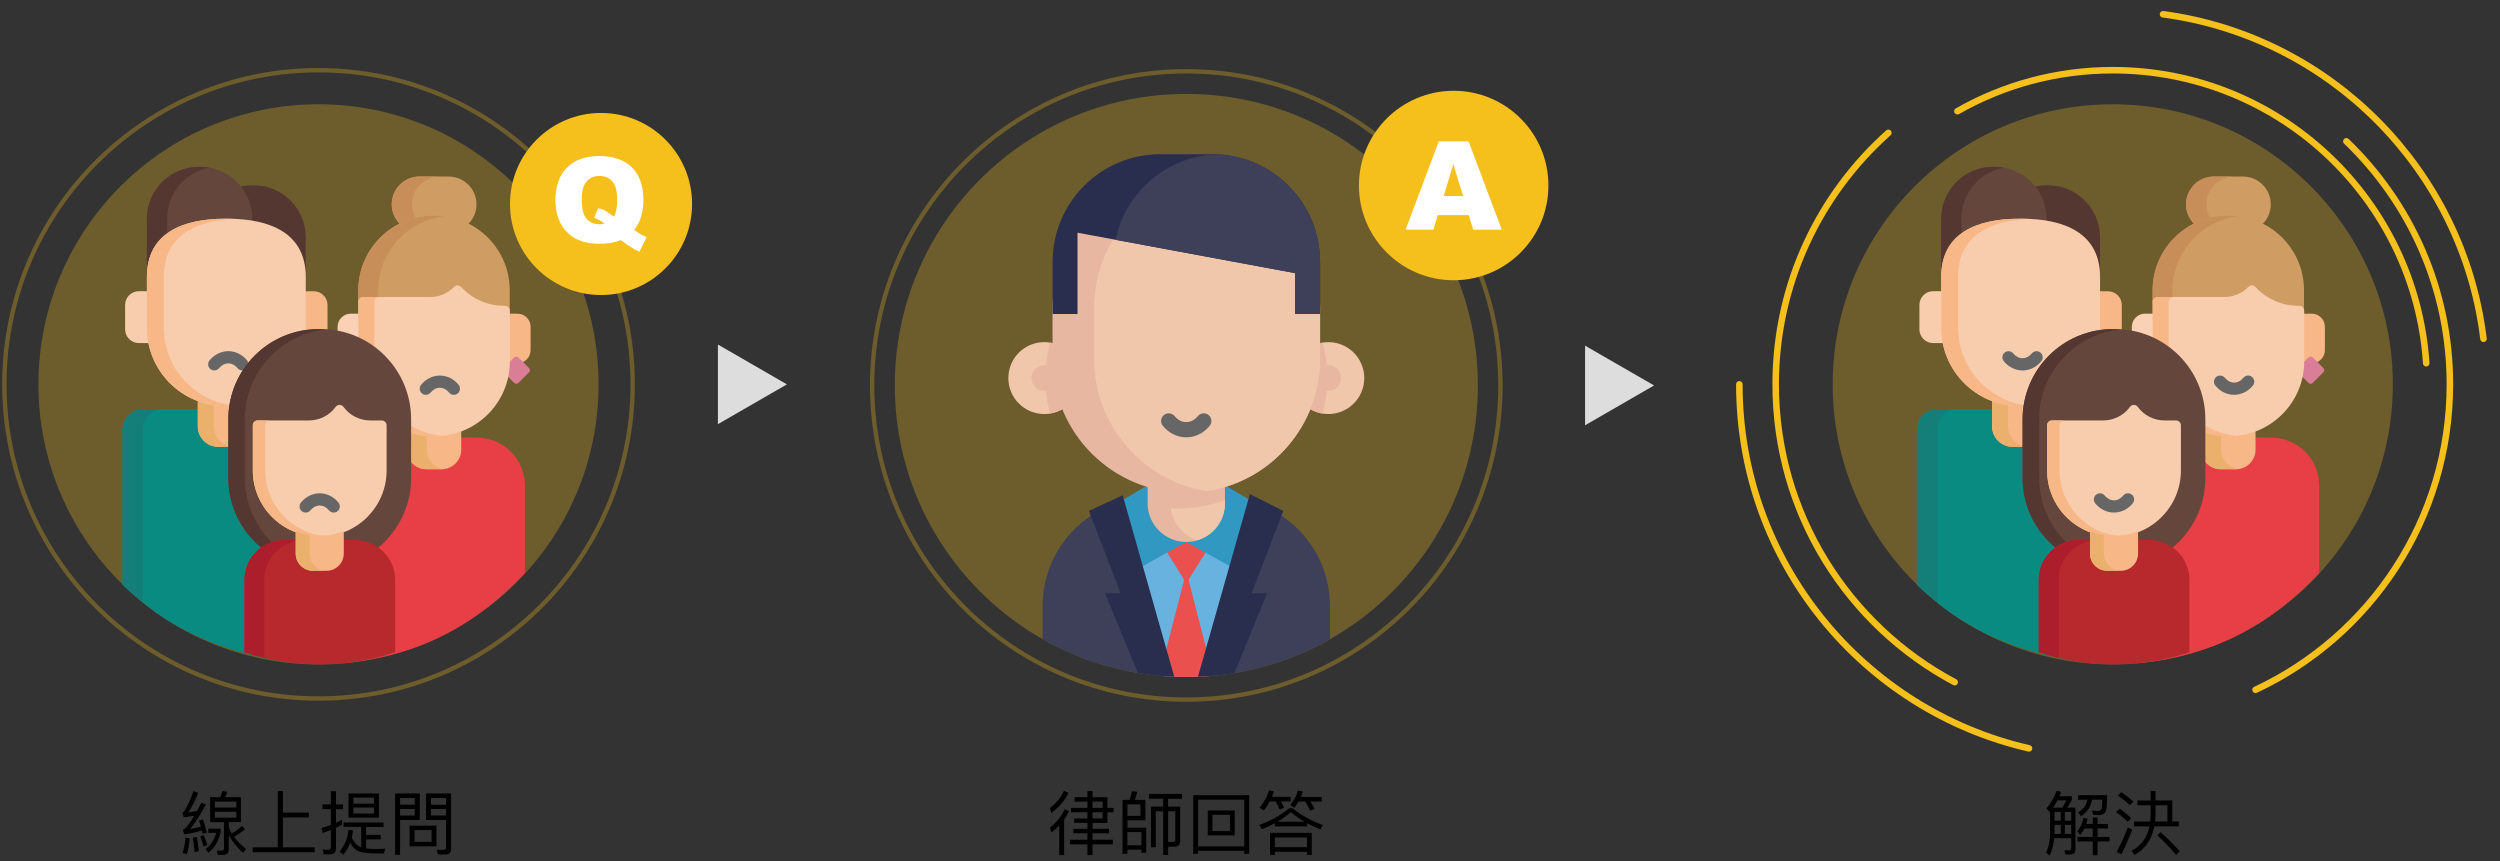 <?xml version="1.0" encoding="utf-8"?>
<!-- Generator: Adobe Illustrator 23.0.2, SVG Export Plug-In . SVG Version: 6.00 Build 0)  -->
<svg version="1.1" id="圖層_1" xmlns="http://www.w3.org/2000/svg" xmlns:xlink="http://www.w3.org/1999/xlink" x="0px" y="0px"
	 viewBox="0 0 573.68 197.68" style="enable-background:new 0 0 573.68 197.68;" xml:space="preserve">
<rect x="0" y="0" width="573.68" height="197.68" fill="#333333" stroke="none"/>
<style type="text/css">
	.st0{opacity:0.3;fill:none;stroke:#F5C01B;stroke-miterlimit:10;}
	.st1{fill:#040000;}
	.st2{opacity:0.3;fill:#EAB928;}
	.st3{fill:none;stroke:#EAB928;stroke-width:1.5;stroke-linecap:round;stroke-miterlimit:10;}
	.st4{fill:none;stroke:#EAB928;stroke-width:1.5;stroke-miterlimit:10;stroke-dasharray:1;}
	.st5{fill:none;stroke:#EAB928;stroke-miterlimit:10;}
	.st6{fill:#313535;}
	.st7{fill:#FFFFFF;stroke:#EAB928;stroke-linecap:round;stroke-miterlimit:10;}
	.st8{fill:none;stroke:#EAB928;stroke-linecap:round;stroke-miterlimit:10;}
	.st9{fill:none;stroke:#313535;stroke-miterlimit:10;}
	.st10{fill:#FFFFFF;}
	.st11{opacity:0.3;fill:#F5C01B;}
	.st12{fill:#CF9C63;}
	.st13{fill:#C78E59;}
	.st14{fill:#553731;}
	.st15{fill:#64463C;}
	.st16{fill:#0A8B81;}
	.st17{fill:#147E78;}
	.st18{fill:#F8CDAD;}
	.st19{fill:#F7B786;}
	.st20{fill:#ECB06D;}
	.st21{fill:#E83E46;}
	.st22{fill:#FAD1B5;}
	.st23{fill:#DA7E98;}
	.st24{fill:#666666;}
	.st25{fill:#B7292D;}
	.st26{fill:#AD1E2C;}
	.st27{fill:#F5C01B;}
	.st28{fill:none;stroke:#F5C01B;stroke-width:1.5;stroke-linecap:round;stroke-miterlimit:10;}
	.st29{fill:#3D4058;}
	.st30{fill:#68B2E0;}
	.st31{fill:#E9504E;}
	.st32{fill:#3198C2;}
	.st33{fill:#292E4E;}
	.st34{fill:#E8B7A2;}
	.st35{fill:#F1C7AC;}
	.st36{fill:#DDDDDD;}
</style>
<circle class="st0" cx="73.09" cy="88.2" r="72.09"/>
<circle class="st0" cx="272.22" cy="88.45" r="72.09"/>
<g>
	<circle class="st11" cx="73.09" cy="88.2" r="64.27"/>
	<path class="st12" d="M91.94,51.57c2.25-1.09,4.78-1.7,7.45-1.7h0.45c2.67,0,5.19,0.61,7.45,1.7c1.26-1.17,2.05-2.83,2.05-4.68
		c0-3.52-2.86-6.38-6.38-6.38h-6.68c-3.52,0-6.38,2.86-6.38,6.38C89.89,48.74,90.68,50.4,91.94,51.57z"/>
	<path class="st13" d="M91.94,51.57c1.14-0.55,2.35-0.97,3.61-1.26c-0.63-0.99-1-2.16-1-3.42c0-3.52,2.86-6.38,6.38-6.38h-4.66
		c-3.52,0-6.38,2.86-6.38,6.38C89.89,48.74,90.68,50.4,91.94,51.57z"/>
	<path class="st14" d="M58.22,42.51h-0.31c-0.98,0-1.92,0.12-2.83,0.34c1.59,2.03,2.54,4.58,2.54,7.36v0.73
		c7.27,1.14,12.54,4.89,12.54,12.92v-9.41C70.16,47.86,64.82,42.51,58.22,42.51z"/>
	<path class="st15" d="M51.7,50.54h0.47c2,0,3.92,0.14,5.72,0.44v-0.77c0-6.59-5.34-11.94-11.94-11.94h-0.31
		c-6.59,0-11.94,5.34-11.94,11.94v13.65C33.71,53.92,41.77,50.54,51.7,50.54z"/>
	<path class="st14" d="M38.35,53.91v-3.7c0-5.85,4.21-10.72,9.77-11.74c-0.7-0.13-1.42-0.2-2.16-0.2h-0.31
		c-6.59,0-11.94,5.34-11.94,11.94v13.65C33.71,59.22,35.47,56.01,38.35,53.91z"/>
	<path class="st16" d="M56.3,149.52v-16.45c0-2.86,1.39-5.57,3.72-7.25c0.06-0.04,0.09-0.1,0.09-0.17c0-0.07-0.03-0.14-0.08-0.18
		c-4.72-3.91-7.43-9.66-7.43-15.79v-7.39h-2.23c-2.57,0-4.67-2.1-4.67-4.67v-3.73h-12.9c-2.57,0-4.67,2.1-4.67,4.67v35.58
		c9.66,9.46,20.22,14.44,34.53,17.28c0.19-0.04,0.38-0.08,0.57-0.12C60.89,150.86,58.57,150.27,56.3,149.52z"/>
	<path class="st17" d="M32.77,98.55c0-2.57,2.1-4.67,4.67-4.67h-4.63c-2.57,0-4.67,2.1-4.67,4.67v35.58
		c1.65,1.82,2.83,2.52,4.63,4.06V98.55z"/>
	<path class="st18" d="M33.93,75.19v-8.37h-2.06c-1.75,0-3.16,1.42-3.16,3.16v5.59c0,1.75,1.42,3.16,3.16,3.16h2.42
		C34.06,77.59,33.93,76.4,33.93,75.19z"/>
	<g>
		<path class="st19" d="M73.1,75.75h0.54c0.51,0,1.01,0.02,1.51,0.06c0.01-0.07,0.01-0.15,0.01-0.22v-5.59
			c0-1.75-1.42-3.16-3.16-3.16h-2.06v8.37c0,0.27-0.01,0.54-0.02,0.8C70.95,75.83,72.01,75.75,73.1,75.75z"/>
		<path class="st19" d="M52.61,96.23c0-1.12,0.09-2.23,0.27-3.3c-0.23,0.01-0.47,0.02-0.71,0.02H51.7c-2.22,0-4.35-0.41-6.31-1.16
			v6.07c0,2.57,2.1,4.67,4.67,4.67h2.54L52.61,96.23L52.61,96.23z"/>
	</g>
	<path class="st20" d="M52.61,102.38c-2.03-0.5-3.56-2.35-3.56-4.53v-5.11c-1.27-0.19-2.49-0.51-3.66-0.96v6.07
		c0,2.57,2.1,4.67,4.67,4.67h2.54V102.38z"/>
	<path class="st18" d="M70.14,75.96c0.01-0.26,0.02-0.51,0.02-0.77V63.51c0-9.94-8.05-13.32-17.99-13.32H51.7
		c-9.94,0-17.99,3.38-17.99,13.32v11.68c0,9.94,8.05,17.99,17.99,17.99h0.47c0.22,0,0.45-0.01,0.67-0.02
		C54.18,84.28,61.24,77.25,70.14,75.96z"/>
	<path class="st19" d="M52.87,92.97c-8.65-1.31-15.28-8.77-15.28-17.78V63.51c0-9.36,7.15-12.9,16.29-13.28
		c-0.56-0.02-1.13-0.04-1.7-0.04H51.7c-9.94,0-17.99,3.38-17.99,13.32v11.68c0,9.94,8.05,17.99,17.99,17.99h0.47
		c0.22,0,0.45-0.01,0.67-0.02C52.85,93.1,52.86,93.04,52.87,92.97z"/>
	<path class="st21" d="M109.43,100.42h-3.81v2.79c0,2.33-1.9,4.23-4.23,4.23h-3.56c-1.6,0-2.99-0.89-3.71-2.2v4.43
		c0,6.12-2.71,11.88-7.43,15.79c-0.05,0.04-0.08,0.11-0.08,0.18c0,0.07,0.04,0.13,0.09,0.17c2.33,1.68,3.72,4.38,3.72,7.25v16.45
		c-3.79,1.25-7.7,2.07-11.67,2.47v0.22c17.78-1.74,30.55-8.89,41.7-20.68v-20.08C120.46,105.36,115.52,100.42,109.43,100.42z"/>
	<path class="st22" d="M82.46,77.74v-5.76h-1.98c-1.66,0-3.01,1.35-3.01,3.01v1.11C79.22,76.44,80.89,76.99,82.46,77.74z"/>
	<path class="st19" d="M118.74,71.98h-1.98v10.96c0,0.14-0.01,0.27-0.01,0.41h0.3l0.96-0.96c0.26-0.26,0.69-0.26,0.95,0l0.79,0.79
		c1.17-0.41,2.01-1.53,2.01-2.84V75C121.76,73.33,120.41,71.98,118.74,71.98z"/>
	<path class="st23" d="M121.42,84.48l-2.47-2.47c-0.26-0.26-0.69-0.26-0.95,0l-1.25,1.25c-0.02,1.04-0.13,2.05-0.33,3.04l1.58,1.58
		c0.26,0.26,0.69,0.26,0.95,0l2.47-2.47C121.68,85.17,121.68,84.74,121.42,84.48z"/>
	<path class="st12" d="M99.83,49.5h-0.45c-9.47,0-17.16,7.68-17.16,17.15v3.03c0-0.62,0.5-1.12,1.12-1.12h15.33
		c2.06,0,4.07-0.85,5.51-2.33c0.21-0.22,0.5-0.34,0.8-0.34c0,0,0.01,0,0.01,0c0.31,0,0.6,0.13,0.8,0.36
		c2.59,2.78,6.12,4.32,9.94,4.32c0,0,0.13,0,0.13,0c0.29,0,0.58,0.12,0.78,0.32c0.21,0.21,0.33,0.49,0.33,0.79v-5.04
		C116.99,57.18,109.31,49.5,99.83,49.5z"/>
	<path class="st13" d="M83.35,68.57h3.44v-1.91c0-8.78,6.6-16.01,15.1-17.03c-0.67-0.08-1.36-0.13-2.05-0.13h-0.45
		c-9.47,0-17.16,7.68-17.16,17.15v3.03C82.23,69.07,82.73,68.57,83.35,68.57z"/>
	<path class="st24" d="M52.39,80.58c-1.64,0-3.21,0.78-4.31,2.13c-0.49,0.6-0.4,1.49,0.21,1.98c0.6,0.49,1.49,0.4,1.98-0.21
		c0.57-0.7,1.32-1.09,2.12-1.09c0.8,0,1.55,0.39,2.12,1.09c0.49,0.6,1.38,0.7,1.98,0.21s0.7-1.38,0.21-1.98
		C55.6,81.36,54.03,80.58,52.39,80.58z"/>
	<path class="st19" d="M99.83,99.87h-0.45c-1.84,0-3.61-0.3-5.27-0.84v6.64c0.8,1.2,2.17,2,3.71,2h3.56c2.45,0,4.46-2.01,4.46-4.46
		v-4.45C103.98,99.48,101.95,99.87,99.83,99.87z"/>
	<path class="st20" d="M97.91,103.21V99.8c-1.31-0.11-2.58-0.38-3.79-0.78v6.65c0.8,1.2,2.17,2,3.71,2h3.56
		c0.16,0,0.33-0.01,0.49-0.03C99.66,107.39,97.91,105.5,97.91,103.21z"/>
	<path class="st18" d="M116.66,70.49c-0.21-0.21-0.49-0.32-0.78-0.32c0,0-0.13,0-0.13,0c-3.82,0-7.35-1.53-9.94-4.32
		c-0.21-0.22-0.5-0.35-0.8-0.36c0,0-0.01,0-0.01,0c-0.3,0-0.59,0.12-0.8,0.34c-1.44,1.48-3.45,2.33-5.51,2.33H83.35
		c-0.62,0-1.12,0.5-1.12,1.12v8.36c7.01,3.26,11.89,10.37,11.89,18.59v3.03c1.66,0.54,3.43,0.83,5.27,0.83h0.45
		c9.46,0,17.16-7.7,17.16-17.16V71.28C116.99,70.99,116.87,70.7,116.66,70.49z"/>
	<g>
		<path class="st19" d="M85.89,79.83V69.28c0-0.62,0.5-1.12,1.12-1.12h-3.66c-0.62,0-1.12,0.5-1.12,1.12v8.36
			C83.53,78.24,84.76,78.98,85.89,79.83z"/>
		<path class="st19" d="M94.12,97.58v1.69c1.66,0.54,3.43,0.83,5.27,0.83h0.45c0.54,0,1.08-0.03,1.61-0.08
			C98.78,99.77,96.29,98.9,94.12,97.58z"/>
	</g>
	<path class="st15" d="M73.63,75.52H73.1c-11.44,0-20.71,9.27-20.71,20.71v13.45c0,6.51,3,12.31,7.69,16.11
		c1.46-1.03,3.23-1.64,5.15-1.64h2.85v-1.89c1.64,0.59,3.35,0.88,5.09,0.88h0.39c1.74,0,3.45-0.3,5.09-0.88v1.89h2.85
		c1.92,0,3.69,0.61,5.15,1.64c4.69-3.8,7.69-9.6,7.69-16.11V96.23C94.34,84.79,85.07,75.52,73.63,75.52z"/>
	<path class="st14" d="M60.08,125.79c0.74-0.52,1.55-0.94,2.43-1.22c-3.89-3.77-6.32-9.04-6.32-14.89V96.23
		c0-10.89,8.4-19.81,19.08-20.65c-0.54-0.04-1.08-0.06-1.63-0.06H73.1c-11.44,0-20.71,9.27-20.71,20.71v13.45
		C52.39,116.19,55.39,121.99,60.08,125.79z"/>
	<path class="st25" d="M81.51,123.92h-2.85v3.12c0,2.05-1.67,3.71-3.71,3.71h-3.15c-2.05,0-3.71-1.67-3.71-3.71v-3.12h-2.85
		c-5.05,0-9.14,4.09-9.14,9.14v16.61c5.43,1.81,11.24,2.79,17.29,2.79s11.85-0.98,17.29-2.79v-16.61
		C90.65,128.02,86.56,123.92,81.51,123.92z"/>
	<path class="st26" d="M68.08,123.92h-2.85c-5.05,0-9.14,4.09-9.14,9.14v16.61c1.5,0.5,3.02,0.93,4.57,1.3v-17.91
		c0-4.46,3.2-8.18,7.43-8.98V123.92z"/>
	<path class="st18" d="M73.17,123.11c-8.36,0-15.15-6.8-15.15-15.15V97.6c0-0.62,0.5-1.12,1.12-1.12h11.76
		c2.42,0,4.71-1.16,6.12-3.11c0.21-0.29,0.54-0.46,0.9-0.46c0.36,0,0.69,0.17,0.9,0.46c1.41,1.94,3.7,3.11,6.12,3.11h2.66
		c0.62,0,1.12,0.5,1.12,1.12v10.35c0,8.36-6.8,15.15-15.15,15.15H73.17z"/>
	<path class="st19" d="M60.87,107.95V97.6c0-0.62,0.5-1.12,1.12-1.12h-2.86c-0.62,0-1.12,0.5-1.12,1.12v10.35
		c0,8.36,6.8,15.15,15.15,15.15h0.39c0.42,0,0.83-0.02,1.24-0.05C67.02,122.43,60.87,115.9,60.87,107.95z"/>
	<path class="st19" d="M73.56,122.91h-0.39c-1.87,0-3.66-0.35-5.31-0.98v5.11c0,2.16,1.77,3.94,3.94,3.94h3.15
		c2.16,0,3.94-1.77,3.94-3.94v-5.11C77.22,122.56,75.43,122.91,73.56,122.91z"/>
	<path class="st20" d="M71.04,127.04v-4.29c-1.11-0.16-2.17-0.44-3.19-0.83v5.11c0,2.16,1.77,3.94,3.94,3.94h3.15
		c0.01,0,0.01,0,0.02,0C72.8,130.97,71.04,129.2,71.04,127.04z"/>
	<path class="st24" d="M100.93,86.18c-1.64,0-3.21,0.78-4.31,2.13c-0.49,0.6-0.4,1.49,0.21,1.98c0.6,0.49,1.49,0.4,1.98-0.21
		c0.57-0.7,1.32-1.09,2.12-1.09c0.8,0,1.55,0.39,2.12,1.09c0.49,0.6,1.38,0.7,1.98,0.21c0.6-0.49,0.7-1.38,0.21-1.98
		C104.15,86.95,102.57,86.18,100.93,86.18z"/>
	<path class="st24" d="M73.36,113.2c-1.64,0-3.21,0.78-4.31,2.13c-0.49,0.6-0.4,1.49,0.21,1.98s1.49,0.4,1.98-0.21
		c0.57-0.7,1.32-1.09,2.12-1.09c0.8,0,1.55,0.39,2.12,1.09c0.49,0.6,1.38,0.7,1.98,0.21c0.6-0.49,0.7-1.38,0.21-1.98
		C76.58,113.98,75.01,113.2,73.36,113.2z"/>
</g>
<g>
	<circle class="st27" cx="137.92" cy="46.81" r="20.89"/>
	<g>
		<path class="st10" d="M145.52,52.77c0.75,0.52,1.24,0.85,1.47,0.98c0.35,0.19,0.81,0.42,1.39,0.68l-1.67,3.37
			c-0.84-0.41-1.67-0.89-2.5-1.45s-1.4-0.99-1.73-1.27c-1.33,0.58-2.99,0.86-5,0.86c-2.96,0-5.29-0.77-7-2.31
			c-2.02-1.82-3.03-4.39-3.03-7.69c0-3.21,0.88-5.7,2.65-7.47c1.77-1.78,4.24-2.66,7.41-2.66c3.23,0,5.73,0.87,7.49,2.6
			c1.76,1.74,2.64,4.22,2.64,7.45C147.64,48.74,146.93,51.04,145.52,52.77z M140.91,49.69c0.48-0.86,0.72-2.14,0.72-3.85
			c0-1.97-0.37-3.37-1.1-4.21c-0.73-0.84-1.74-1.26-3.02-1.26c-1.2,0-2.17,0.43-2.91,1.29c-0.74,0.86-1.12,2.2-1.12,4.03
			c0,2.13,0.36,3.62,1.09,4.48s1.72,1.29,2.99,1.29c0.41,0,0.79-0.04,1.16-0.12c-0.5-0.49-1.3-0.95-2.39-1.38l0.94-2.17
			c0.53,0.1,0.95,0.22,1.24,0.36c0.3,0.14,0.87,0.51,1.73,1.12C140.45,49.39,140.67,49.54,140.91,49.69z"/>
	</g>
</g>
<path class="st28" d="M449.18,25.52c10.51-5.99,22.68-9.41,35.64-9.41c38.19,0,69.44,29.69,71.93,67.24"/>
<path class="st28" d="M448.55,156.54c-24.44-13-41.08-38.73-41.08-68.34c0-22.94,9.99-43.55,25.86-57.72"/>
<path class="st28" d="M538.43,32.43c14.64,14.07,23.75,33.86,23.75,55.77c0,31.01-18.25,57.76-44.59,70.09"/>
<path class="st28" d="M496.36,3.27c38.46,5.17,68.83,35.86,73.53,74.47"/>
<path class="st28" d="M465.61,171.73c-38.08-8.72-66.48-42.81-66.48-83.53"/>
<g>
	<circle class="st11" cx="484.82" cy="88.2" r="64.27"/>
	<path class="st12" d="M503.68,51.57c2.25-1.09,4.78-1.7,7.45-1.7h0.45c2.67,0,5.19,0.61,7.45,1.7c1.26-1.17,2.05-2.83,2.05-4.68
		c0-3.52-2.86-6.38-6.38-6.38h-6.68c-3.52,0-6.38,2.86-6.38,6.38C501.63,48.74,502.42,50.4,503.68,51.57z"/>
	<path class="st13" d="M503.68,51.57c1.14-0.55,2.35-0.97,3.61-1.26c-0.63-0.99-1-2.16-1-3.42c0-3.52,2.86-6.38,6.38-6.38h-4.66
		c-3.52,0-6.38,2.86-6.38,6.38C501.63,48.74,502.42,50.4,503.68,51.57z"/>
	<path class="st14" d="M469.96,42.51h-0.31c-0.98,0-1.92,0.12-2.83,0.34c1.59,2.03,2.54,4.58,2.54,7.36v0.73
		c7.27,1.14,12.54,4.89,12.54,12.92v-9.41C481.9,47.86,476.55,42.51,469.96,42.51z"/>
	<path class="st15" d="M463.44,50.54h0.47c2,0,3.92,0.14,5.72,0.44v-0.77c0-6.59-5.34-11.94-11.94-11.94h-0.31
		c-6.59,0-11.94,5.34-11.94,11.94v13.65C445.45,53.92,453.5,50.54,463.44,50.54z"/>
	<path class="st14" d="M450.09,53.91v-3.7c0-5.85,4.21-10.72,9.77-11.74c-0.7-0.13-1.42-0.2-2.16-0.2h-0.31
		c-6.59,0-11.94,5.34-11.94,11.94v13.65C445.45,59.22,447.2,56.01,450.09,53.91z"/>
	<path class="st16" d="M468.04,149.52v-16.45c0-2.86,1.39-5.57,3.72-7.25c0.06-0.04,0.09-0.1,0.09-0.17c0-0.07-0.03-0.14-0.08-0.18
		c-4.72-3.91-7.43-9.66-7.43-15.79v-7.39h-2.23c-2.57,0-4.67-2.1-4.67-4.67v-3.73h-12.9c-2.57,0-4.67,2.1-4.67,4.67v35.58
		c9.66,9.46,20.22,14.44,34.53,17.28c0.19-0.04,0.38-0.08,0.57-0.12C472.63,150.86,470.31,150.27,468.04,149.52z"/>
	<path class="st17" d="M444.51,98.55c0-2.57,2.1-4.67,4.67-4.67h-4.63c-2.57,0-4.67,2.1-4.67,4.67v35.58
		c1.65,1.82,2.83,2.52,4.63,4.06V98.55z"/>
	<path class="st18" d="M445.67,75.19v-8.37h-2.06c-1.75,0-3.16,1.42-3.16,3.16v5.59c0,1.75,1.42,3.16,3.16,3.16h2.42
		C445.8,77.59,445.67,76.4,445.67,75.19z"/>
	<g>
		<path class="st19" d="M484.83,75.75h0.54c0.51,0,1.01,0.02,1.51,0.06c0.01-0.07,0.01-0.15,0.01-0.22v-5.59
			c0-1.75-1.42-3.16-3.16-3.16h-2.06v8.37c0,0.27-0.01,0.54-0.02,0.8C482.69,75.83,483.75,75.75,484.83,75.75z"/>
		<path class="st19" d="M464.35,96.23c0-1.12,0.09-2.23,0.27-3.3c-0.23,0.01-0.47,0.02-0.71,0.02h-0.47c-2.22,0-4.35-0.41-6.31-1.16
			v6.07c0,2.57,2.1,4.67,4.67,4.67h2.54V96.23L464.35,96.23z"/>
	</g>
	<path class="st20" d="M464.35,102.38c-2.03-0.5-3.56-2.35-3.56-4.53v-5.11c-1.27-0.19-2.49-0.51-3.66-0.96v6.07
		c0,2.57,2.1,4.67,4.67,4.67h2.54V102.38z"/>
	<path class="st18" d="M481.88,75.96c0.01-0.26,0.02-0.51,0.02-0.77V63.51c0-9.94-8.05-13.32-17.99-13.32h-0.47
		c-9.94,0-17.99,3.38-17.99,13.32v11.68c0,9.94,8.05,17.99,17.99,17.99h0.47c0.22,0,0.45-0.01,0.67-0.02
		C465.92,84.28,472.98,77.25,481.88,75.96z"/>
	<path class="st19" d="M464.61,92.97c-8.65-1.31-15.28-8.77-15.28-17.78V63.51c0-9.36,7.15-12.9,16.29-13.28
		c-0.56-0.02-1.13-0.04-1.7-0.04h-0.47c-9.94,0-17.99,3.38-17.99,13.32v11.68c0,9.94,8.05,17.99,17.99,17.99h0.47
		c0.22,0,0.45-0.01,0.67-0.02C464.59,93.1,464.6,93.04,464.61,92.97z"/>
	<path class="st21" d="M521.17,100.42h-3.81v2.79c0,2.33-1.9,4.23-4.23,4.23h-3.56c-1.6,0-2.99-0.89-3.71-2.2v4.43
		c0,6.12-2.71,11.88-7.43,15.79c-0.05,0.04-0.08,0.11-0.08,0.18c0,0.07,0.04,0.13,0.09,0.17c2.33,1.68,3.72,4.38,3.72,7.25v16.45
		c-3.79,1.25-7.7,2.07-11.67,2.47v0.22c17.78-1.74,30.55-8.89,41.7-20.68v-20.08C532.2,105.36,527.26,100.42,521.17,100.42z"/>
	<path class="st22" d="M494.19,77.74v-5.76h-1.98c-1.66,0-3.01,1.35-3.01,3.01v1.11C490.96,76.44,492.63,76.99,494.19,77.74z"/>
	<path class="st19" d="M530.48,71.98h-1.98v10.96c0,0.14-0.01,0.27-0.01,0.41h0.3l0.96-0.96c0.26-0.26,0.69-0.26,0.95,0l0.79,0.79
		c1.17-0.41,2.01-1.53,2.01-2.84V75C533.49,73.33,532.14,71.98,530.48,71.98z"/>
	<path class="st23" d="M533.16,84.48l-2.47-2.47c-0.26-0.26-0.69-0.26-0.95,0l-1.25,1.25c-0.02,1.04-0.13,2.05-0.33,3.04l1.58,1.58
		c0.26,0.26,0.69,0.26,0.95,0l2.47-2.47C533.42,85.17,533.42,84.74,533.16,84.48z"/>
	<path class="st12" d="M511.57,49.5h-0.45c-9.47,0-17.16,7.68-17.16,17.15v3.03c0-0.62,0.5-1.12,1.12-1.12h15.33
		c2.06,0,4.07-0.85,5.51-2.33c0.21-0.22,0.5-0.34,0.8-0.34c0,0,0.01,0,0.01,0c0.31,0,0.6,0.13,0.8,0.36
		c2.59,2.78,6.12,4.32,9.94,4.32c0,0,0.13,0,0.13,0c0.29,0,0.58,0.12,0.78,0.32c0.21,0.21,0.33,0.49,0.33,0.79v-5.04
		C528.73,57.18,521.05,49.5,511.57,49.5z"/>
	<path class="st13" d="M495.09,68.57h3.44v-1.91c0-8.78,6.6-16.01,15.1-17.03c-0.67-0.08-1.36-0.13-2.05-0.13h-0.45
		c-9.47,0-17.16,7.68-17.16,17.15v3.03C493.97,69.07,494.47,68.57,495.09,68.57z"/>
	<path class="st24" d="M464.12,85.01c1.64,0,3.21-0.78,4.31-2.13c0.49-0.6,0.4-1.49-0.21-1.98s-1.49-0.4-1.98,0.21
		c-0.57,0.7-1.32,1.09-2.12,1.09c-0.8,0-1.55-0.39-2.12-1.09c-0.49-0.6-1.38-0.7-1.98-0.21c-0.6,0.49-0.7,1.38-0.21,1.98
		C460.91,84.23,462.48,85.01,464.12,85.01z"/>
	<path class="st19" d="M511.57,99.87h-0.45c-1.84,0-3.61-0.3-5.27-0.84v6.64c0.8,1.2,2.17,2,3.71,2h3.56c2.45,0,4.46-2.01,4.46-4.46
		v-4.45C515.72,99.48,513.69,99.87,511.57,99.87z"/>
	<path class="st20" d="M509.65,103.21V99.8c-1.31-0.11-2.58-0.38-3.79-0.78v6.65c0.8,1.2,2.17,2,3.71,2h3.56
		c0.16,0,0.33-0.01,0.49-0.03C511.4,107.39,509.65,105.5,509.65,103.21z"/>
	<path class="st18" d="M528.4,70.49c-0.21-0.21-0.49-0.32-0.78-0.32c0,0-0.13,0-0.13,0c-3.82,0-7.35-1.53-9.94-4.32
		c-0.21-0.22-0.5-0.35-0.8-0.36c0,0-0.01,0-0.01,0c-0.3,0-0.59,0.12-0.8,0.34c-1.44,1.48-3.45,2.33-5.51,2.33h-15.33
		c-0.62,0-1.12,0.5-1.12,1.12v8.36c7.01,3.26,11.89,10.37,11.89,18.59v3.03c1.66,0.54,3.43,0.83,5.27,0.83h0.45
		c9.46,0,17.16-7.7,17.16-17.16V71.28C528.73,70.99,528.61,70.7,528.4,70.49z"/>
	<g>
		<path class="st19" d="M497.63,79.83V69.28c0-0.62,0.5-1.12,1.12-1.12h-3.66c-0.62,0-1.12,0.5-1.12,1.12v8.36
			C495.27,78.24,496.5,78.98,497.63,79.83z"/>
		<path class="st19" d="M505.86,97.58v1.69c1.66,0.54,3.43,0.83,5.27,0.83h0.45c0.54,0,1.08-0.03,1.61-0.08
			C510.52,99.77,508.03,98.9,505.86,97.58z"/>
	</g>
	<path class="st15" d="M485.37,75.52h-0.54c-11.44,0-20.71,9.27-20.71,20.71v13.45c0,6.51,3,12.31,7.69,16.11
		c1.46-1.03,3.23-1.64,5.15-1.64h2.85v-1.89c1.64,0.59,3.35,0.88,5.09,0.88h0.39c1.74,0,3.45-0.3,5.09-0.88v1.89h2.85
		c1.92,0,3.69,0.61,5.15,1.64c4.69-3.8,7.69-9.6,7.69-16.11V96.23C506.08,84.79,496.81,75.52,485.37,75.52z"/>
	<path class="st14" d="M471.82,125.79c0.74-0.52,1.55-0.94,2.43-1.22c-3.89-3.77-6.32-9.04-6.32-14.89V96.23
		c0-10.89,8.4-19.81,19.08-20.65c-0.54-0.04-1.08-0.06-1.63-0.06h-0.54c-11.44,0-20.71,9.27-20.71,20.71v13.45
		C464.12,116.19,467.12,121.99,471.82,125.79z"/>
	<path class="st25" d="M493.24,123.92h-2.85v3.12c0,2.05-1.67,3.71-3.71,3.71h-3.15c-2.05,0-3.71-1.67-3.71-3.71v-3.12h-2.85
		c-5.05,0-9.14,4.09-9.14,9.14v16.61c5.43,1.81,11.24,2.79,17.29,2.79c6.04,0,11.85-0.98,17.29-2.79v-16.61
		C502.39,128.02,498.29,123.92,493.24,123.92z"/>
	<path class="st26" d="M479.82,123.92h-2.85c-5.05,0-9.14,4.09-9.14,9.14v16.61c1.5,0.5,3.02,0.93,4.57,1.3v-17.91
		c0-4.46,3.2-8.18,7.43-8.98V123.92z"/>
	<path class="st18" d="M484.91,123.11c-8.36,0-15.15-6.8-15.15-15.15V97.6c0-0.62,0.5-1.12,1.12-1.12h11.76
		c2.42,0,4.71-1.16,6.12-3.11c0.21-0.29,0.54-0.46,0.9-0.46c0.36,0,0.69,0.17,0.9,0.46c1.41,1.94,3.7,3.11,6.12,3.11h2.66
		c0.62,0,1.12,0.5,1.12,1.12v10.35c0,8.36-6.8,15.15-15.15,15.15H484.91z"/>
	<path class="st19" d="M472.61,107.95V97.6c0-0.62,0.5-1.12,1.12-1.12h-2.86c-0.62,0-1.12,0.5-1.12,1.12v10.35
		c0,8.36,6.8,15.15,15.15,15.15h0.39c0.42,0,0.83-0.02,1.24-0.05C478.75,122.43,472.61,115.9,472.61,107.95z"/>
	<path class="st19" d="M485.3,122.91h-0.39c-1.87,0-3.66-0.35-5.31-0.98v5.11c0,2.16,1.77,3.94,3.94,3.94h3.15
		c2.16,0,3.94-1.77,3.94-3.94v-5.11C488.96,122.56,487.17,122.91,485.3,122.91z"/>
	<path class="st20" d="M482.78,127.04v-4.29c-1.11-0.16-2.17-0.44-3.19-0.83v5.11c0,2.16,1.77,3.94,3.94,3.94h3.15
		c0.01,0,0.01,0,0.02,0C484.54,130.97,482.78,129.2,482.78,127.04z"/>
	<path class="st24" d="M512.67,90.6c1.64,0,3.21-0.78,4.31-2.13c0.49-0.6,0.4-1.49-0.21-1.98c-0.6-0.49-1.49-0.4-1.98,0.21
		c-0.57,0.7-1.32,1.09-2.12,1.09c-0.8,0-1.55-0.39-2.12-1.09c-0.49-0.6-1.38-0.7-1.98-0.21s-0.7,1.38-0.21,1.98
		C509.46,89.83,511.03,90.6,512.67,90.6z"/>
	<path class="st24" d="M485.1,117.62c1.64,0,3.21-0.78,4.31-2.13c0.49-0.6,0.4-1.49-0.21-1.98s-1.49-0.4-1.98,0.21
		c-0.57,0.7-1.32,1.09-2.12,1.09c-0.8,0-1.55-0.39-2.12-1.09c-0.49-0.6-1.38-0.7-1.98-0.21s-0.7,1.38-0.21,1.98
		C481.89,116.85,483.46,117.62,485.1,117.62z"/>
</g>
<g>
	<path class="st11" d="M339.13,88.45c0,36.95-29.95,66.9-66.9,66.9c-9.86,0-19.23-2.14-27.66-5.97h0c-2.55-1.16-5.01-2.47-7.38-3.93
		c-1.79-1.1-3.52-2.29-5.19-3.54c-16.2-12.21-26.67-31.61-26.67-53.46c0-36.95,29.95-66.9,66.9-66.9S339.13,51.5,339.13,88.45z"/>
	<path class="st29" d="M305.19,139.04v7.64c-6.68,3.79-14.07,6.46-21.93,7.76c-1.69,0.28-3.39,0.5-5.11,0.65
		c-1.07,0.1-2.15,0.16-3.24,0.21c-0.89,0.04-1.78,0.05-2.68,0.05c-2,0-3.97-0.09-5.93-0.26c-4.95-0.43-9.75-1.41-14.34-2.86
		c-4.45-1.41-8.7-3.28-12.7-5.55v-7.64c0-11.5,7.81-21.18,18.42-24.02c0.39-0.1,0.78-0.2,1.17-0.28c1.05-0.23,2.14-0.39,3.24-0.48
		c0.67-0.06,1.35-0.08,2.03-0.08h16.19c1.81,0,3.57,0.19,5.27,0.56c0.1,0.02,0.2,0.04,0.29,0.06c0.29,0.07,0.57,0.14,0.85,0.21
		c0.01,0,0.01,0,0.02,0.01c2.8,0.75,5.4,1.97,7.72,3.58C300.95,123.1,305.19,130.57,305.19,139.04z"/>
	<path class="st30" d="M286.82,114.74l-0.06,0.28l-8.62,40.07c-1.95,0.17-3.93,0.26-5.92,0.26c-2,0-3.97-0.09-5.93-0.26l-8.62-40.07
		l-0.06-0.28H286.82z"/>
	<path class="st31" d="M278.9,123.15l-6.67,10.7l-6.67-10.7"/>
	<path class="st31" d="M278.39,155.07c-2.03,0.19-4.09,0.28-6.16,0.28c-2.08,0-4.13-0.1-6.16-0.28l6.16-24L278.39,155.07z"/>
	<path class="st32" d="M272.22,124.36l-11.19,6.22l-3.41-15.84l6.96-4.1"/>
	<path class="st32" d="M272.22,124.36l11.19,6.22l3.4-15.84l-6.96-4.1"/>
	<path class="st33" d="M294.48,117.24l-7.24,18.87h3.55l-7.54,18.33c-1.69,0.28-3.39,0.5-5.11,0.65c-1.07,0.1-2.15,0.16-3.24,0.21
		l11.92-41.93L294.48,117.24z"/>
	<path class="st33" d="M249.88,117.24l7.24,18.87h-3.55l7.54,18.33c1.68,0.28,3.39,0.5,5.11,0.65c1.07,0.1,2.16,0.16,3.24,0.21
		l-11.84-41.65L249.88,117.24z"/>
	<path class="st34" d="M281.09,104.6v10.89c0,3.99-2.63,7.35-6.25,8.47c-0.83,0.26-1.71,0.4-2.62,0.4c-4.9,0-8.87-3.97-8.87-8.87
		V104.6H281.09z"/>
	<path class="st35" d="M281.09,114.8v0.69c0,3.99-2.63,7.35-6.25,8.47c-3.27-1-5.72-3.84-6.17-7.32c0.59,0.04,1.19,0.05,1.79,0.05
		c1.68,0,3.32-0.13,4.93-0.4C277.36,115.99,279.27,115.48,281.09,114.8z"/>
	<path class="st35" d="M247.89,86.76c0,4.11-3,7.51-6.93,8.14c-0.43,0.07-0.87,0.11-1.32,0.11c-4.56,0-8.25-3.69-8.25-8.25
		s3.69-8.25,8.25-8.25c0.45,0,0.89,0.04,1.32,0.11C244.89,79.25,247.89,82.66,247.89,86.76z"/>
	<path class="st34" d="M247.89,86.76c0,4.11-3,7.51-6.93,8.14c-0.71-2.6-1.09-5.33-1.09-8.14c0-2.82,0.38-5.55,1.09-8.14
		C244.89,79.25,247.89,82.66,247.89,86.76z"/>
	<path class="st34" d="M242.59,86.76c0,1.63-1.32,2.95-2.95,2.95s-2.95-1.32-2.95-2.95s1.32-2.95,2.95-2.95
		S242.59,85.14,242.59,86.76z"/>
	<path class="st35" d="M296.56,86.76c0,4.11,3,7.51,6.93,8.14c0.43,0.07,0.87,0.11,1.32,0.11c4.56,0,8.25-3.69,8.25-8.25
		s-3.69-8.25-8.25-8.25c-0.45,0-0.89,0.04-1.32,0.11C299.56,79.25,296.56,82.66,296.56,86.76z"/>
	<g>
		<path class="st34" d="M296.56,86.76c0,4.11,3,7.51,6.93,8.14c0.71-2.6,1.1-5.33,1.1-8.14c0-2.82-0.38-5.55-1.1-8.14
			C299.56,79.25,296.56,82.66,296.56,86.76z"/>
		<path class="st34" d="M302.92,70.69v11.69c0,15.27-11.16,27.94-25.77,30.3c-0.05,0.01-0.1,0.02-0.15,0.02
			c-1.55,0.25-3.15,0.37-4.78,0.37c-16.95,0-30.69-13.74-30.69-30.69V70.69c0-3.57,0.61-7,1.73-10.19
			C247.46,48.56,258.84,40,272.22,40h0c1.63,0,3.22,0.13,4.78,0.37C291.68,42.66,302.92,55.37,302.92,70.69z"/>
		<path class="st34" d="M307.75,86.76c0,1.63-1.32,2.95-2.95,2.95s-2.95-1.32-2.95-2.95s1.32-2.95,2.95-2.95
			S307.75,85.14,307.75,86.76z"/>
	</g>
	<path class="st35" d="M302.92,70.69v11.69c0,15.27-11.16,27.94-25.77,30.3c-0.05,0.01-0.1,0.02-0.15,0.02
		c-14.68-2.29-25.91-15-25.91-30.32V70.69c0-15.33,11.23-28.03,25.91-30.32C291.68,42.66,302.92,55.37,302.92,70.69z"/>
	<path class="st33" d="M302.92,60.09v11.97h-5.71v-9.38l-41.23-7.66l-8.72-1.62v18.66h-5.71V60.09c0-13.65,11.06-24.71,24.71-24.71
		h11.97c0.32,0,0.65,0.01,0.97,0.02C292.37,35.9,302.92,46.76,302.92,60.09z"/>
	<path class="st29" d="M302.92,60.09v11.97h-5.71v-9.38l-41.23-7.66c2.27-10.91,11.74-19.18,23.21-19.62
		C292.37,35.9,302.92,46.76,302.92,60.09z"/>
	<path class="st24" d="M272.22,100.36c2.05,0,4-0.97,5.37-2.65c0.61-0.75,0.5-1.86-0.26-2.47s-1.86-0.5-2.47,0.26
		c-0.71,0.87-1.65,1.36-2.65,1.36c-1,0-1.94-0.48-2.65-1.36c-0.61-0.75-1.72-0.87-2.47-0.26c-0.75,0.61-0.87,1.72-0.26,2.47
		C268.22,99.4,270.17,100.36,272.22,100.36z"/>
</g>
<g>
	<circle class="st27" cx="333.58" cy="42.57" r="21.74"/>
	<g>
		<path class="st10" d="M337.04,49.36h-7.11l-0.99,3.35h-6.4l7.62-20.27H337l7.62,20.27h-6.56L337.04,49.36z M335.74,44.97
			l-2.24-7.29l-2.21,7.29H335.74z"/>
	</g>
</g>
<polygon class="st36" points="180.57,88.2 164.74,79.06 164.74,97.33 "/>
<polygon class="st36" points="379.56,88.45 363.73,79.32 363.73,97.59 "/>
<g>
	<path d="M47.44,191.07l-0.94,0.24l-0.16-0.75c-1.42,0.45-2.79,0.74-4.07,0.9l-0.3-1.04c0.21-0.1,0.38-0.21,0.53-0.34
		c0.58-0.58,1.28-1.55,2.08-2.9l-2.43,0.38l-0.27-1.06c0.16-0.08,0.32-0.22,0.46-0.43c0.8-1.31,1.49-2.83,2.06-4.55l1.09,0.45
		c-0.75,1.84-1.52,3.33-2.31,4.45c0.66-0.08,1.33-0.18,2-0.3c0.32-0.59,0.67-1.23,1.04-1.92l1.04,0.38
		c-1.47,2.66-2.69,4.55-3.65,5.67c0.83-0.16,1.67-0.34,2.5-0.56c-0.13-0.48-0.27-0.94-0.43-1.38l0.9-0.29
		C46.9,188.91,47.18,189.92,47.44,191.07z M43.53,192.35c-0.1,1.38-0.3,2.61-0.64,3.68l-1.01-0.3c0.35-1.02,0.59-2.18,0.69-3.49
		L43.53,192.35z M45.63,195.3l-0.99,0.24c-0.11-1.25-0.24-2.35-0.37-3.31l0.9-0.19C45.34,193.04,45.5,194.13,45.63,195.3z
		 M47.55,193.89l-0.83,0.38c-0.26-0.9-0.51-1.68-0.78-2.35l0.83-0.27C47.07,192.34,47.33,193.09,47.55,193.89z M50.64,190.16v0.8
		c-0.48,2.08-1.42,3.65-2.83,4.74l-0.62-0.85c1.15-0.88,1.97-2.13,2.43-3.73h-1.82v-0.96H50.64z M50.55,182.93
		c0.21-0.46,0.37-0.93,0.46-1.41l1.15,0.16c-0.13,0.45-0.29,0.86-0.5,1.25h3.62v5.73H52.5v1.14c0.19,0.5,0.42,0.98,0.7,1.46
		c0.91-0.54,1.7-1.14,2.35-1.78l0.66,0.78c-0.7,0.62-1.54,1.22-2.5,1.76c0.7,1.01,1.63,1.94,2.77,2.8l-0.7,0.87
		c-1.42-1.25-2.51-2.61-3.28-4.07v3.27c0,0.86-0.43,1.3-1.26,1.3H50l-0.24-1.02c0.38,0.03,0.75,0.06,1.1,0.06
		c0.35,0,0.54-0.21,0.54-0.59v-5.97h-3.17v-5.73H50.55z M54.23,185.31v-1.36H49.3v1.36H54.23z M54.23,186.27H49.3v1.36h4.93V186.27z
		"/>
	<path d="M64.93,181.52v4.95h5.94v1.12h-5.94v6.85h7.3v1.12H57.98v-1.12h5.76v-12.92H64.93z"/>
	<path d="M74.29,196.05l-0.24-1.12c0.45,0.03,0.86,0.06,1.28,0.06c0.38,0,0.59-0.21,0.59-0.61v-3.91c-0.61,0.24-1.23,0.46-1.86,0.66
		l-0.27-1.15c0.72-0.18,1.42-0.4,2.13-0.67v-3.62h-1.94v-1.1h1.94v-3.03h1.18v3.03h1.62v1.1H77.1v3.12c0.46-0.22,0.93-0.45,1.38-0.7
		v1.17c-0.45,0.24-0.91,0.46-1.38,0.69v4.72c0,0.9-0.46,1.36-1.38,1.36H74.29z M88,188.75v1.02h-4v1.81h3.35v1.04H84v2.06
		c0.64,0.1,1.39,0.14,2.27,0.14c0.83,0,1.55-0.03,2.14-0.08l-0.32,1.12c-0.64,0-1.23-0.02-1.74-0.02c-2.11-0.02-3.55-0.22-4.32-0.61
		c-0.61-0.32-1.17-0.93-1.65-1.83c-0.38,0.99-0.91,1.91-1.6,2.74l-0.85-0.74c1.22-1.47,1.89-3.14,2.02-4.96l1.02,0.11
		c-0.03,0.58-0.11,1.12-0.24,1.67c0.51,1.07,1.1,1.76,1.78,2.06c0.11,0.05,0.24,0.1,0.38,0.14v-4.67h-4.05v-1.02H88z M86.95,182.08
		v5.55h-6.98v-5.55H86.95z M85.83,184.42v-1.39h-4.74v1.39H85.83z M85.83,185.31h-4.74v1.38h4.74V185.31z"/>
	<path d="M96.32,188.16h-4.51v8h-1.15v-14.08h5.67V188.16z M95.17,183.1h-3.36v1.55h3.36V183.1z M91.81,187.14h3.36v-1.5h-3.36
		V187.14z M100.15,189.46v4.75H94v-4.75H100.15z M99.03,190.48h-3.91v2.71h3.91V190.48z M97.75,188.16v-6.08h5.75v12.69
		c0,0.88-0.45,1.33-1.33,1.33c-0.56,0-1.12-0.02-1.66-0.03l-0.29-1.1c0.54,0.03,1.04,0.06,1.52,0.06c0.42,0,0.62-0.21,0.62-0.62
		v-6.24H97.75z M102.35,183.12H98.9v1.54h3.46V183.12z M98.9,187.12h3.46v-1.49H98.9V187.12z"/>
</g>
<g>
	<path d="M245.17,181.93c-0.8,1.75-2.11,3.28-3.92,4.63l-0.34-1.12c1.49-1.15,2.58-2.48,3.25-3.97L245.17,181.93z M241.28,191.03
		l-0.34-1.1c1.54-1.25,2.66-2.66,3.36-4.24l1.01,0.45c-0.32,0.67-0.69,1.33-1.12,1.94v8.13h-1.12v-6.77
		C242.53,190,241.92,190.53,241.28,191.03z M250.71,188.83v1.36h3.78v1.02h-3.78v1.49h4.66v1.06h-4.66v2.46h-1.18v-2.46h-4.02v-1.06
		h4.02v-1.49h-3.23v-1.02h3.23v-1.36h-3.04v-1.02h3.04v-1.42h-3.76v-1.01h3.76v-1.44h-2.95v-1.02h2.95v-1.39h1.18v1.39h3.41v2.46
		h1.42v1.01h-1.42v2.45H250.71z M250.71,185.38h2.32v-1.44h-2.32V185.38z M250.71,187.81h2.32v-1.42h-2.32V187.81z"/>
	<path d="M262.84,188.24h-4.13v1.68h4.32v5.76h-1.1v-0.71h-3.22v0.96h-1.12v-12.39h1.58c0.27-0.64,0.46-1.3,0.59-2l1.2,0.16
		c-0.14,0.66-0.34,1.26-0.58,1.84h2.45V188.24z M261.7,187.22v-2.64h-2.99v2.64H261.7z M261.92,193.97v-3.04h-3.22v3.04H261.92z
		 M263.65,183.28v-1.09h7.6v1.09h-3.2v1.82h2.77v7.88c0,0.86-0.43,1.3-1.26,1.3h-1.5v1.92h-1.15v-10.04h-1.7v8.26h-1.1v-9.32h2.8
		v-1.82H263.65z M269.19,193.22c0.34,0,0.51-0.16,0.51-0.46v-6.59h-1.65v7.03L269.19,193.22z"/>
	<path d="M286.65,195.94h-1.12v-0.69h-10.6v0.69h-1.12v-13.46h12.84V195.94z M285.53,194.23V183.5h-10.6v10.72H285.53z
		 M283.33,185.98v5.7h-6.18v-5.7H283.33z M282.24,186.98h-4.02v3.73h4.02V186.98z"/>
	<path d="M289.54,190.31l-0.54-1.01c2.74-1.02,5.01-2.31,6.83-3.83h0.77c2.02,1.63,4.34,2.91,6.96,3.86l-0.56,0.99
		c-1.09-0.42-2.11-0.9-3.06-1.41v0.72h-7.39v-0.72C291.62,189.41,290.61,189.87,289.54,190.31z M290.02,185.98l-0.98-0.62
		c1.01-1.22,1.74-2.54,2.19-4l1.1,0.24c-0.14,0.43-0.3,0.85-0.46,1.26h4.31v1.06h-2.26c0.3,0.51,0.56,0.99,0.75,1.44l-1.04,0.38
		c-0.26-0.64-0.56-1.25-0.88-1.83h-1.38C290.98,184.67,290.53,185.36,290.02,185.98z M301.01,196.18h-1.1v-0.72h-7.36v0.72h-1.1
		v-5.06h9.57V196.18z M299.91,194.4v-2.22h-7.36v2.22H299.91z M296.21,186.37c-0.88,0.78-1.89,1.52-3.04,2.19h6.15
		C298.18,187.9,297.14,187.17,296.21,186.37z M297.04,185.33l-0.96-0.59c0.83-1.01,1.42-2.13,1.79-3.36l1.1,0.24
		c-0.14,0.45-0.3,0.86-0.46,1.25h4.8v1.06h-2.59c0.38,0.61,0.71,1.18,0.94,1.7l-1.04,0.37c-0.32-0.72-0.69-1.41-1.1-2.07h-1.54
		C297.7,184.42,297.38,184.88,297.04,185.33z"/>
</g>
<g>
	<path d="M470.28,196.32l-0.77-0.72c0.61-1.18,0.93-2.71,0.94-4.53v-4.91c-0.06,0.06-0.11,0.11-0.16,0.18l-0.7-0.85
		c0.94-1.02,1.73-2.37,2.35-4.03l1.04,0.24c-0.13,0.35-0.27,0.7-0.4,1.02h2.85v0.8c-0.35,0.72-0.71,1.33-1.06,1.81h1.89v9.59
		c0,0.77-0.4,1.15-1.18,1.15h-1.1l-0.26-0.96c0.37,0.03,0.72,0.06,1.04,0.06c0.35,0,0.53-0.21,0.53-0.61v-2.21h-3.91
		C471.24,193.94,470.87,195.27,470.28,196.32z M474.22,183.66h-2.08c-0.32,0.61-0.66,1.15-1.01,1.67h2.07
		C473.53,184.85,473.87,184.3,474.22,183.66z M471.45,191.01c0,0.13-0.02,0.26-0.02,0.37h1.46v-2.1h-1.44V191.01z M472.89,186.32
		h-1.44v2h1.44V186.32z M475.29,186.32h-1.47v2h1.47V186.32z M473.82,191.38h1.47v-2.1h-1.47V191.38z M477.34,191.57l-0.67-0.82
		c0.7-0.77,1.17-1.78,1.42-3.06l0.96,0.18c-0.1,0.43-0.19,0.83-0.3,1.2h1.47v-1.49h1.12v1.49h2.38v1.04h-2.38v1.95h2.74v1.04h-2.74
		v3.14h-1.12v-3.14h-3.49v-1.04h3.49v-1.95h-1.89C478.04,190.67,477.72,191.15,477.34,191.57z M476.86,183.5v-1.02h6.67
		c0,2.18-0.14,3.47-0.43,3.91c-0.29,0.42-0.77,0.64-1.46,0.64c-0.38,0-0.83-0.03-1.34-0.06l-0.27-0.96
		c0.54,0.03,1.01,0.06,1.38,0.08c0.45-0.02,0.72-0.16,0.83-0.43c0.1-0.27,0.16-0.99,0.19-2.15h-2.35c-0.16,0.74-0.4,1.39-0.72,1.95
		c-0.42,0.67-1.02,1.3-1.82,1.84l-0.69-0.88c0.72-0.42,1.26-0.91,1.62-1.49c0.24-0.42,0.42-0.9,0.53-1.42H476.86z"/>
	<path d="M489.05,187.79l-0.83,0.83c-0.62-0.72-1.5-1.47-2.64-2.27l0.83-0.8C487.47,186.3,488.35,187.06,489.05,187.79z
		 M489.29,190.31c-0.74,2.02-1.57,3.92-2.46,5.7l-1.14-0.48c0.99-1.83,1.84-3.7,2.56-5.62L489.29,190.31z M489.55,183.95l-0.83,0.83
		c-0.67-0.71-1.6-1.44-2.77-2.21l0.83-0.8C487.86,182.51,488.78,183.23,489.55,183.95z M493.52,183.68v-2.15h1.12v2.15h3.84v4.83
		h1.49v1.12h-5.62c-0.59,3.03-2.1,5.2-4.53,6.55l-0.69-0.94c2.19-1.12,3.57-2.99,4.11-5.6h-3.54v-1.12h3.71
		c0.06-0.54,0.1-1.12,0.1-1.71v-2.02h-3.01v-1.1H493.52z M494.64,186.56c0,0.67-0.05,1.33-0.11,1.95h2.83v-3.73h-2.72V186.56z
		 M495.02,191.7l0.75-0.72c1.23,0.98,2.71,2.43,4.4,4.37l-0.82,0.83C497.92,194.45,496.46,192.95,495.02,191.7z"/>
</g>
</svg>
